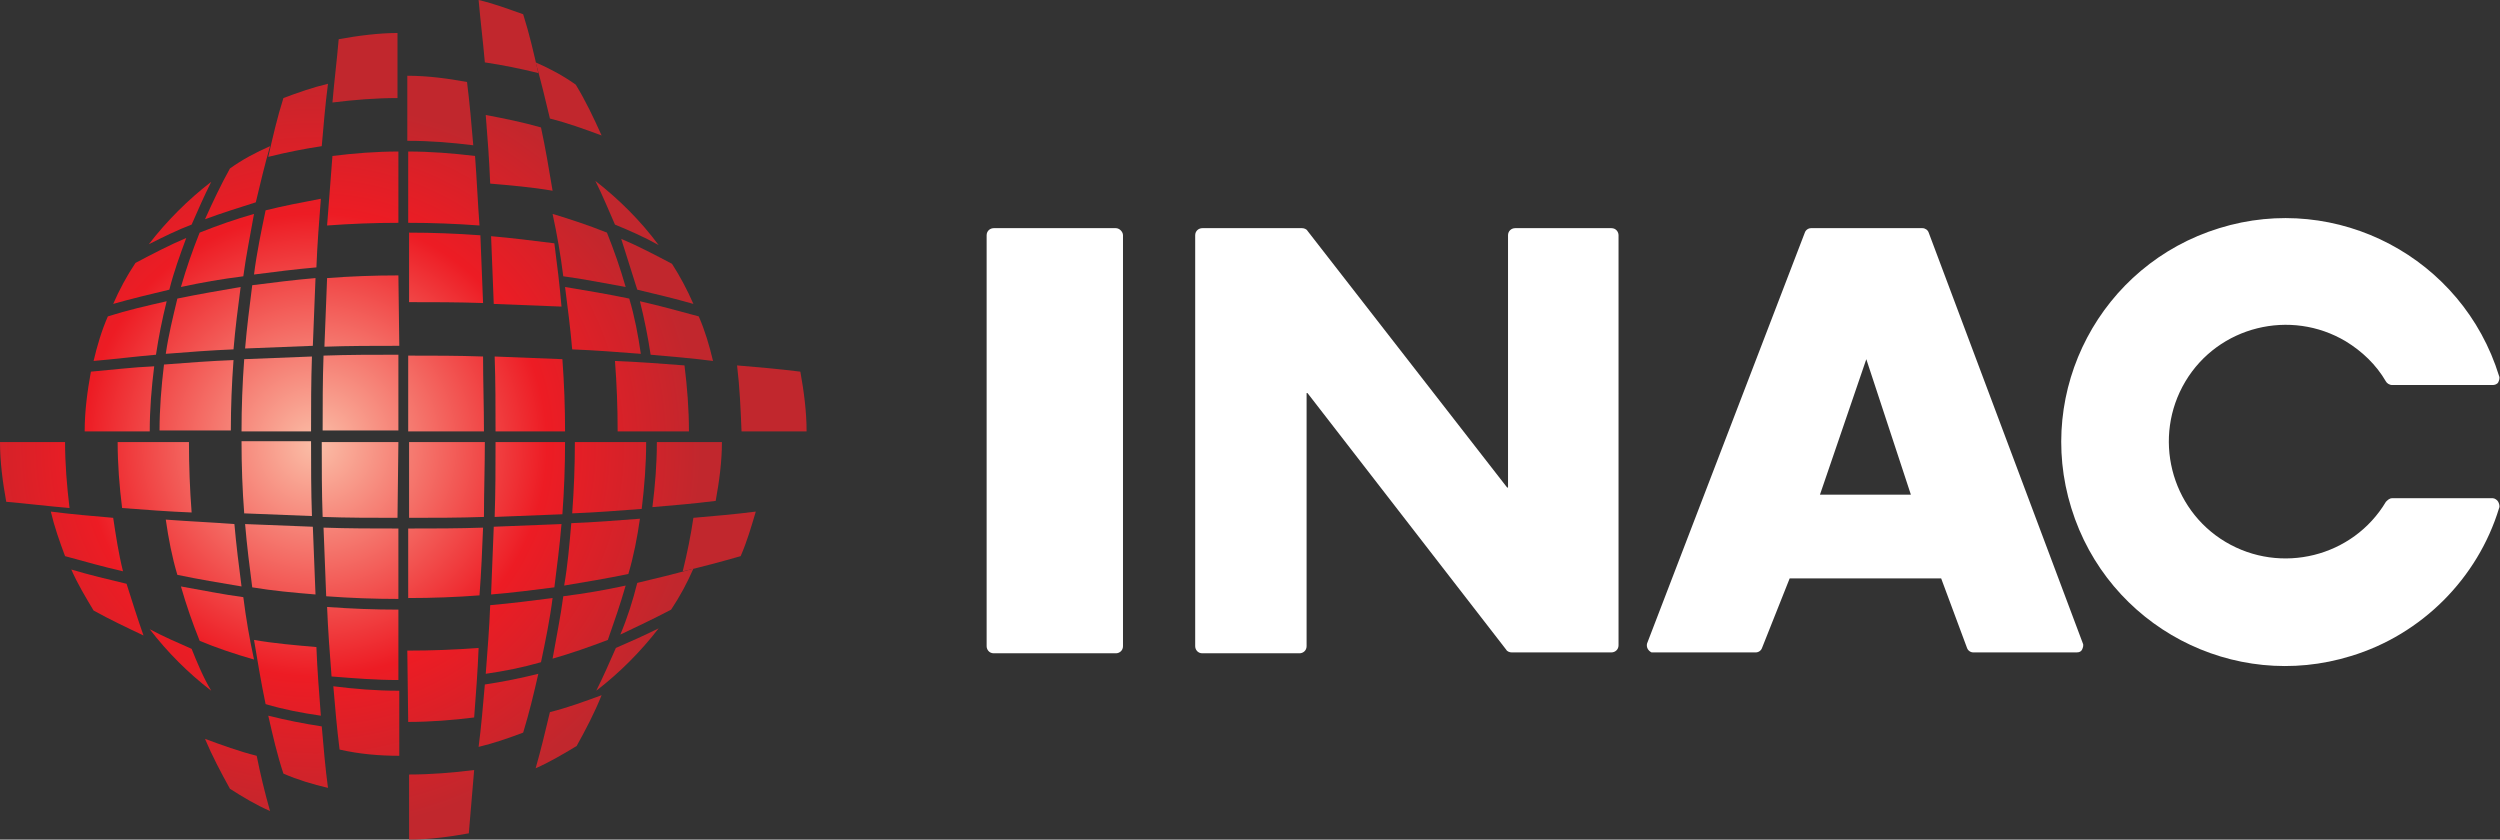 <?xml version="1.0" encoding="utf-8"?>
<!-- Generator: Adobe Illustrator 23.0.2, SVG Export Plug-In . SVG Version: 6.00 Build 0)  -->
<svg version="1.1" id="レイヤー_1" xmlns="http://www.w3.org/2000/svg" xmlns:xlink="http://www.w3.org/1999/xlink" x="0px"
	 y="0px" viewBox="0 0 280.5 94.2" style="enable-background:new 0 0 280.5 94.2;" xml:space="preserve">
<rect x="0" y="0" width="280.5" height="94.2" fill="#333333" stroke="none"/>
<style type="text/css">
	.st0{fill:url(#SVGID_1_);}
	.st1{fill:url(#SVGID_2_);}
	.st2{fill:url(#SVGID_3_);}
	.st3{fill:url(#SVGID_4_);}
	.st4{fill:url(#SVGID_5_);}
	.st5{fill:url(#SVGID_6_);}
	.st6{fill:url(#SVGID_7_);}
	.st7{fill:url(#SVGID_8_);}
	.st8{fill:url(#SVGID_9_);}
	.st9{fill:url(#SVGID_10_);}
	.st10{fill:url(#SVGID_11_);}
	.st11{fill:url(#SVGID_12_);}
	.st12{fill:url(#SVGID_13_);}
	.st13{fill:url(#SVGID_14_);}
	.st14{fill:url(#SVGID_15_);}
	.st15{fill:url(#SVGID_16_);}
	.st16{fill:url(#SVGID_17_);}
	.st17{fill:url(#SVGID_18_);}
	.st18{fill:url(#SVGID_19_);}
	.st19{fill:url(#SVGID_20_);}
	.st20{fill:url(#SVGID_21_);}
	.st21{fill:url(#SVGID_22_);}
	.st22{fill:url(#SVGID_23_);}
	.st23{fill:url(#SVGID_24_);}
	.st24{fill:url(#SVGID_25_);}
	.st25{fill:url(#SVGID_26_);}
	.st26{fill:url(#SVGID_27_);}
	.st27{fill:url(#SVGID_28_);}
	.st28{fill:url(#SVGID_29_);}
	.st29{fill:url(#SVGID_30_);}
	.st30{fill:url(#SVGID_31_);}
	.st31{fill:url(#SVGID_32_);}
	.st32{fill:url(#SVGID_33_);}
	.st33{fill:url(#SVGID_34_);}
	.st34{fill:url(#SVGID_35_);}
	.st35{fill:url(#SVGID_36_);}
	.st36{fill:url(#SVGID_37_);}
	.st37{fill:url(#SVGID_38_);}
	.st38{fill:url(#SVGID_39_);}
	.st39{fill:url(#SVGID_40_);}
	.st40{fill:url(#SVGID_41_);}
	.st41{fill:url(#SVGID_42_);}
	.st42{fill:url(#SVGID_43_);}
	.st43{fill:url(#SVGID_44_);}
	.st44{fill:url(#SVGID_45_);}
	.st45{fill:url(#SVGID_46_);}
	.st46{fill:url(#SVGID_47_);}
	.st47{fill:url(#SVGID_48_);}
	.st48{fill:url(#SVGID_49_);}
	.st49{fill:url(#SVGID_50_);}
	.st50{fill:url(#SVGID_51_);}
	.st51{fill:url(#SVGID_52_);}
	.st52{fill:url(#SVGID_53_);}
	.st53{fill:url(#SVGID_54_);}
	.st54{fill:url(#SVGID_55_);}
	.st55{fill:url(#SVGID_56_);}
	.st56{fill:url(#SVGID_57_);}
	.st57{fill:url(#SVGID_58_);}
	.st58{fill:url(#SVGID_59_);}
	.st59{fill:url(#SVGID_60_);}
	.st60{fill:url(#SVGID_61_);}
	.st61{fill:url(#SVGID_62_);}
	.st62{fill:url(#SVGID_63_);}
	.st63{fill:url(#SVGID_64_);}
	.st64{fill:#FFFFFF;}
</style>
<title>INACêVÉçÉS0821</title>
<g>
	<g>
		<g>
			
				<radialGradient id="SVGID_1_" cx="39.74" cy="29.37" r="43.24" gradientTransform="matrix(1 0 0 -1 -4.33 79.33)" gradientUnits="userSpaceOnUse">
				<stop  offset="0" style="stop-color:#FBBEA7"/>
				<stop  offset="0.6" style="stop-color:#ED1C24"/>
				<stop  offset="1" style="stop-color:#C1272D"/>
			</radialGradient>
			<path class="st0" d="M45.8,81c2.5,0,5-0.2,7.4-0.5c0.2-2.6,0.4-5.2,0.5-7.8c-2.7,0.2-5.3,0.3-8,0.3L45.8,81z"/>
			
				<radialGradient id="SVGID_2_" cx="39.74" cy="29.38" r="43.26" gradientTransform="matrix(1 0 0 -1 -4.33 79.33)" gradientUnits="userSpaceOnUse">
				<stop  offset="0" style="stop-color:#FBBEA7"/>
				<stop  offset="0.6" style="stop-color:#ED1C24"/>
				<stop  offset="1" style="stop-color:#C1272D"/>
			</radialGradient>
			<path class="st1" d="M54.4,49.6h-8.5v8.5c2.8,0,5.6,0,8.4-0.1C54.3,55.2,54.4,52.3,54.4,49.6z"/>
			
				<radialGradient id="SVGID_3_" cx="39.73" cy="29.38" r="43.27" gradientTransform="matrix(1 0 0 -1 -4.33 79.33)" gradientUnits="userSpaceOnUse">
				<stop  offset="0" style="stop-color:#FBBEA7"/>
				<stop  offset="0.6" style="stop-color:#ED1C24"/>
				<stop  offset="1" style="stop-color:#C1272D"/>
			</radialGradient>
			<path class="st2" d="M45.8,33.9c2.8,0,5.6,0,8.4,0.1c-0.1-2.5-0.2-5.1-0.3-7.6c-2.7-0.2-5.4-0.3-8-0.3V33.9z"/>
			
				<radialGradient id="SVGID_4_" cx="39.72" cy="29.39" r="43.26" gradientTransform="matrix(1 0 0 -1 -4.33 79.33)" gradientUnits="userSpaceOnUse">
				<stop  offset="0" style="stop-color:#FBBEA7"/>
				<stop  offset="0.6" style="stop-color:#ED1C24"/>
				<stop  offset="1" style="stop-color:#C1272D"/>
			</radialGradient>
			<path class="st3" d="M60.1,7c0.6,2.1,1.1,4.2,1.6,6.3c2,0.5,3.9,1.2,5.8,1.9c-0.9-2-1.8-3.9-2.9-5.7C63.2,8.5,61.7,7.7,60.1,7z"
				/>
			
				<radialGradient id="SVGID_5_" cx="39.74" cy="29.39" r="43.23" gradientTransform="matrix(1 0 0 -1 -4.33 79.33)" gradientUnits="userSpaceOnUse">
				<stop  offset="0" style="stop-color:#FBBEA7"/>
				<stop  offset="0.6" style="stop-color:#ED1C24"/>
				<stop  offset="1" style="stop-color:#C1272D"/>
			</radialGradient>
			<path class="st4" d="M45.8,17v8c2.7,0,5.3,0.1,8,0.3c-0.2-2.6-0.3-5.2-0.5-7.8C50.8,17.2,48.3,17,45.8,17z"/>
			
				<radialGradient id="SVGID_6_" cx="39.75" cy="24.64" r="43.25" gradientTransform="matrix(1 0 0 -1 -4.33 79.33)" gradientUnits="userSpaceOnUse">
				<stop  offset="0" style="stop-color:#FBBEA7"/>
				<stop  offset="0.6" style="stop-color:#ED1C24"/>
				<stop  offset="1" style="stop-color:#C1272D"/>
			</radialGradient>
			<path class="st5" d="M54.4,7c2,0.3,4,0.7,6,1.2c-0.5-2.2-1-4.4-1.7-6.6C57,1,55.4,0.4,53.7,0C53.9,2.3,54.2,4.7,54.4,7z"/>
			
				<radialGradient id="SVGID_7_" cx="39.74" cy="29.38" r="43.27" gradientTransform="matrix(1 0 0 -1 -4.33 79.33)" gradientUnits="userSpaceOnUse">
				<stop  offset="0" style="stop-color:#FBBEA7"/>
				<stop  offset="0.6" style="stop-color:#ED1C24"/>
				<stop  offset="1" style="stop-color:#C1272D"/>
			</radialGradient>
			<path class="st6" d="M54.2,59.2c-2.8,0.1-5.6,0.1-8.4,0.1v7.8c2.7,0,5.4-0.1,8-0.3C54,64.2,54.1,61.7,54.2,59.2z"/>
			
				<radialGradient id="SVGID_8_" cx="39.75" cy="24.64" r="43.25" gradientTransform="matrix(1 0 0 -1 -4.33 79.33)" gradientUnits="userSpaceOnUse">
				<stop  offset="0" style="stop-color:#FBBEA7"/>
				<stop  offset="0.6" style="stop-color:#ED1C24"/>
				<stop  offset="1" style="stop-color:#C1272D"/>
			</radialGradient>
			<path class="st7" d="M44.7,3.7c-2.2,0-4.5,0.3-6.7,0.7c-0.2,2.4-0.5,4.7-0.7,7.1c2.4-0.3,4.9-0.5,7.3-0.5V3.7z"/>
			
				<radialGradient id="SVGID_9_" cx="39.75" cy="29.37" r="43.25" gradientTransform="matrix(1 0 0 -1 -4.33 79.33)" gradientUnits="userSpaceOnUse">
				<stop  offset="0" style="stop-color:#FBBEA7"/>
				<stop  offset="0.6" style="stop-color:#ED1C24"/>
				<stop  offset="1" style="stop-color:#C1272D"/>
			</radialGradient>
			<path class="st8" d="M44.7,30.9c-2.7,0-5.4,0.1-8,0.3c-0.1,2.5-0.2,5.1-0.3,7.7c2.8-0.1,5.6-0.1,8.4-0.1L44.7,30.9z"/>
			
				<radialGradient id="SVGID_10_" cx="39.75" cy="29.39" r="43.23" gradientTransform="matrix(1 0 0 -1 -4.33 79.33)" gradientUnits="userSpaceOnUse">
				<stop  offset="0" style="stop-color:#FBBEA7"/>
				<stop  offset="0.6" style="stop-color:#ED1C24"/>
				<stop  offset="1" style="stop-color:#C1272D"/>
			</radialGradient>
			<path class="st9" d="M44.7,17c-2.5,0-5,0.2-7.4,0.5c-0.2,2.6-0.4,5.2-0.6,7.8c2.7-0.2,5.3-0.3,8-0.3V17z"/>
			
				<radialGradient id="SVGID_11_" cx="39.75" cy="29.38" r="43.27" gradientTransform="matrix(1 0 0 -1 -4.33 79.33)" gradientUnits="userSpaceOnUse">
				<stop  offset="0" style="stop-color:#FBBEA7"/>
				<stop  offset="0.6" style="stop-color:#ED1C24"/>
				<stop  offset="1" style="stop-color:#C1272D"/>
			</radialGradient>
			<path class="st10" d="M44.7,39.8c-2.8,0-5.6,0-8.4,0.1c-0.1,2.8-0.1,5.6-0.1,8.4h8.5V39.8z"/>
			
				<radialGradient id="SVGID_12_" cx="39.75" cy="29.38" r="43.24" gradientTransform="matrix(1 0 0 -1 -4.33 79.33)" gradientUnits="userSpaceOnUse">
				<stop  offset="0" style="stop-color:#FBBEA7"/>
				<stop  offset="0.6" style="stop-color:#ED1C24"/>
				<stop  offset="1" style="stop-color:#C1272D"/>
			</radialGradient>
			<path class="st11" d="M44.7,76.3v-7.9c-2.7,0-5.3-0.1-8-0.3c0.1,2.6,0.3,5.2,0.5,7.8C39.7,76.1,42.2,76.3,44.7,76.3z"/>
			
				<radialGradient id="SVGID_13_" cx="39.74" cy="29.38" r="43.27" gradientTransform="matrix(1 0 0 -1 -4.33 79.33)" gradientUnits="userSpaceOnUse">
				<stop  offset="0" style="stop-color:#FBBEA7"/>
				<stop  offset="0.6" style="stop-color:#ED1C24"/>
				<stop  offset="1" style="stop-color:#C1272D"/>
			</radialGradient>
			<path class="st12" d="M45.8,48.4h8.5c0-2.8-0.1-5.6-0.1-8.4c-2.8-0.1-5.6-0.1-8.4-0.1V48.4z"/>
			
				<radialGradient id="SVGID_14_" cx="39.75" cy="24.65" r="43.24" gradientTransform="matrix(1 0 0 -1 -4.33 79.33)" gradientUnits="userSpaceOnUse">
				<stop  offset="0" style="stop-color:#FBBEA7"/>
				<stop  offset="0.6" style="stop-color:#ED1C24"/>
				<stop  offset="1" style="stop-color:#C1272D"/>
			</radialGradient>
			<path class="st13" d="M45.8,15.8c2.5,0,4.9,0.2,7.3,0.5c-0.2-2.4-0.4-4.7-0.7-7.1c-2.2-0.4-4.4-0.7-6.7-0.7V15.8z"/>
			
				<radialGradient id="SVGID_15_" cx="39.75" cy="29.38" r="43.25" gradientTransform="matrix(1 0 0 -1 -4.33 79.33)" gradientUnits="userSpaceOnUse">
				<stop  offset="0" style="stop-color:#FBBEA7"/>
				<stop  offset="0.6" style="stop-color:#ED1C24"/>
				<stop  offset="1" style="stop-color:#C1272D"/>
			</radialGradient>
			<path class="st14" d="M44.7,59.3c-2.8,0-5.6,0-8.4-0.1c0.1,2.6,0.2,5.1,0.3,7.7c2.7,0.2,5.4,0.3,8.1,0.3V59.3z"/>
			
				<radialGradient id="SVGID_16_" cx="39.75" cy="29.38" r="43.26" gradientTransform="matrix(1 0 0 -1 -4.33 79.33)" gradientUnits="userSpaceOnUse">
				<stop  offset="0" style="stop-color:#FBBEA7"/>
				<stop  offset="0.6" style="stop-color:#ED1C24"/>
				<stop  offset="1" style="stop-color:#C1272D"/>
			</radialGradient>
			<path class="st15" d="M44.7,49.6h-8.6c0,2.8,0,5.6,0.1,8.4c2.8,0.1,5.6,0.1,8.4,0.1L44.7,49.6z"/>
			
				<radialGradient id="SVGID_17_" cx="39.75" cy="29.38" r="43.24" gradientTransform="matrix(1 0 0 -1 -4.33 79.33)" gradientUnits="userSpaceOnUse">
				<stop  offset="0" style="stop-color:#FBBEA7"/>
				<stop  offset="0.6" style="stop-color:#ED1C24"/>
				<stop  offset="1" style="stop-color:#C1272D"/>
			</radialGradient>
			<path class="st16" d="M71.8,58.2c-2.6,0.2-5.1,0.4-7.7,0.5c-0.2,2.3-0.4,4.7-0.8,7c2.4-0.4,4.8-0.8,7.2-1.3
				C71.1,62.4,71.5,60.3,71.8,58.2z"/>
			
				<radialGradient id="SVGID_18_" cx="39.76" cy="29.38" r="43.24" gradientTransform="matrix(1 0 0 -1 -4.33 79.33)" gradientUnits="userSpaceOnUse">
				<stop  offset="0" style="stop-color:#FBBEA7"/>
				<stop  offset="0.6" style="stop-color:#ED1C24"/>
				<stop  offset="1" style="stop-color:#C1272D"/>
			</radialGradient>
			<path class="st17" d="M84.8,57.4c-2.3,0.3-4.7,0.5-7,0.7c-0.3,2-0.7,4-1.2,6c2.2-0.5,4.4-1.1,6.5-1.7
				C83.8,60.8,84.3,59.1,84.8,57.4z"/>
			
				<radialGradient id="SVGID_19_" cx="39.76" cy="29.38" r="43.23" gradientTransform="matrix(1 0 0 -1 -4.33 79.33)" gradientUnits="userSpaceOnUse">
				<stop  offset="0" style="stop-color:#FBBEA7"/>
				<stop  offset="0.6" style="stop-color:#ED1C24"/>
				<stop  offset="1" style="stop-color:#C1272D"/>
			</radialGradient>
			<path class="st18" d="M63.4,32.2c0.3,2.3,0.6,4.7,0.8,7c2.6,0.1,5.1,0.3,7.7,0.5c-0.3-2.1-0.7-4.2-1.3-6.2
				C68.2,33,65.8,32.6,63.4,32.2z"/>
			
				<radialGradient id="SVGID_20_" cx="39.75" cy="29.38" r="43.24" gradientTransform="matrix(1 0 0 -1 -4.33 79.33)" gradientUnits="userSpaceOnUse">
				<stop  offset="0" style="stop-color:#FBBEA7"/>
				<stop  offset="0.6" style="stop-color:#ED1C24"/>
				<stop  offset="1" style="stop-color:#C1272D"/>
			</radialGradient>
			<path class="st19" d="M72.5,49.6h-8c0,2.7-0.1,5.3-0.3,8c2.6-0.1,5.2-0.3,7.8-0.5C72.3,54.6,72.5,52.1,72.5,49.6z"/>
			
				<radialGradient id="SVGID_21_" cx="39.78" cy="29.38" r="43.21" gradientTransform="matrix(1 0 0 -1 -4.33 79.33)" gradientUnits="userSpaceOnUse">
				<stop  offset="0" style="stop-color:#FBBEA7"/>
				<stop  offset="0.6" style="stop-color:#ED1C24"/>
				<stop  offset="1" style="stop-color:#C1272D"/>
			</radialGradient>
			<path class="st20" d="M69.3,48.4h8c0-2.5-0.2-5-0.5-7.4c-2.6-0.2-5.2-0.4-7.8-0.5C69.2,43.1,69.3,45.7,69.3,48.4z"/>
			
				<radialGradient id="SVGID_22_" cx="39.77" cy="29.38" r="43.22" gradientTransform="matrix(1 0 0 -1 -4.33 79.33)" gradientUnits="userSpaceOnUse">
				<stop  offset="0" style="stop-color:#FBBEA7"/>
				<stop  offset="0.6" style="stop-color:#ED1C24"/>
				<stop  offset="1" style="stop-color:#C1272D"/>
			</radialGradient>
			<path class="st21" d="M83.2,48.4h7.3c0-2.2-0.3-4.5-0.7-6.7c-2.4-0.3-4.7-0.5-7.1-0.7C83,43.5,83.1,45.9,83.2,48.4z"/>
			
				<radialGradient id="SVGID_23_" cx="39.73" cy="29.37" r="43.26" gradientTransform="matrix(1 0 0 -1 -4.33 79.33)" gradientUnits="userSpaceOnUse">
				<stop  offset="0" style="stop-color:#FBBEA7"/>
				<stop  offset="0.6" style="stop-color:#ED1C24"/>
				<stop  offset="1" style="stop-color:#C1272D"/>
			</radialGradient>
			<path class="st22" d="M73,39.8c2.3,0.2,4.7,0.4,7,0.7c-0.4-1.7-0.9-3.4-1.6-5c-2.2-0.6-4.4-1.2-6.6-1.7
				C72.3,35.8,72.7,37.8,73,39.8z"/>
			
				<radialGradient id="SVGID_24_" cx="39.78" cy="29.38" r="43.21" gradientTransform="matrix(1 0 0 -1 -4.33 79.33)" gradientUnits="userSpaceOnUse">
				<stop  offset="0" style="stop-color:#FBBEA7"/>
				<stop  offset="0.6" style="stop-color:#ED1C24"/>
				<stop  offset="1" style="stop-color:#C1272D"/>
			</radialGradient>
			<path class="st23" d="M81,49.6h-7.3c0,2.5-0.2,4.9-0.5,7.3c2.4-0.2,4.7-0.4,7.1-0.7C80.7,54,81,51.8,81,49.6z"/>
			
				<radialGradient id="SVGID_25_" cx="39.76" cy="24.64" r="43.23" gradientTransform="matrix(1 0 0 -1 -4.33 79.33)" gradientUnits="userSpaceOnUse">
				<stop  offset="0" style="stop-color:#FBBEA7"/>
				<stop  offset="0.6" style="stop-color:#ED1C24"/>
				<stop  offset="1" style="stop-color:#C1272D"/>
			</radialGradient>
			<path class="st24" d="M71.5,32.5c2.1,0.5,4.2,1,6.3,1.6c-0.7-1.6-1.5-3.1-2.4-4.5c-1.9-1-3.8-2-5.7-2.8
				C70.3,28.7,70.9,30.6,71.5,32.5z"/>
			
				<radialGradient id="SVGID_26_" cx="39.76" cy="29.38" r="43.23" gradientTransform="matrix(1 0 0 -1 -4.33 79.33)" gradientUnits="userSpaceOnUse">
				<stop  offset="0" style="stop-color:#FBBEA7"/>
				<stop  offset="0.6" style="stop-color:#ED1C24"/>
				<stop  offset="1" style="stop-color:#C1272D"/>
			</radialGradient>
			<path class="st25" d="M63.4,49.6h-7.8c0,2.8,0,5.6-0.1,8.4c2.6-0.1,5.1-0.2,7.6-0.3C63.3,55,63.4,52.3,63.4,49.6z"/>
			
				<radialGradient id="SVGID_27_" cx="39.74" cy="29.37" r="43.24" gradientTransform="matrix(1 0 0 -1 -4.33 79.33)" gradientUnits="userSpaceOnUse">
				<stop  offset="0" style="stop-color:#FBBEA7"/>
				<stop  offset="0.6" style="stop-color:#ED1C24"/>
				<stop  offset="1" style="stop-color:#C1272D"/>
			</radialGradient>
			<path class="st26" d="M62,67.1c-2.3,0.3-4.7,0.6-7,0.8c-0.1,2.6-0.3,5.1-0.5,7.7c2.1-0.3,4.1-0.7,6.2-1.3
				C61.2,71.9,61.7,69.5,62,67.1z"/>
			
				<radialGradient id="SVGID_28_" cx="39.77" cy="29.38" r="43.22" gradientTransform="matrix(1 0 0 -1 -4.33 79.33)" gradientUnits="userSpaceOnUse">
				<stop  offset="0" style="stop-color:#FBBEA7"/>
				<stop  offset="0.6" style="stop-color:#ED1C24"/>
				<stop  offset="1" style="stop-color:#C1272D"/>
			</radialGradient>
			<path class="st27" d="M63,58.8c-2.5,0.1-5,0.2-7.6,0.3c-0.1,2.5-0.2,5-0.3,7.6c2.4-0.2,4.8-0.5,7.1-0.8
				C62.5,63.5,62.8,61.2,63,58.8z"/>
			
				<radialGradient id="SVGID_29_" cx="39.75" cy="29.39" r="43.24" gradientTransform="matrix(1 0 0 -1 -4.33 79.33)" gradientUnits="userSpaceOnUse">
				<stop  offset="0" style="stop-color:#FBBEA7"/>
				<stop  offset="0.6" style="stop-color:#ED1C24"/>
				<stop  offset="1" style="stop-color:#C1272D"/>
			</radialGradient>
			<path class="st28" d="M54.5,12.9c0.2,2.5,0.4,5.1,0.5,7.7c2.3,0.2,4.7,0.4,7,0.8c-0.4-2.4-0.8-4.8-1.3-7.1
				C58.6,13.7,56.6,13.3,54.5,12.9z"/>
			
				<radialGradient id="SVGID_30_" cx="39.75" cy="24.65" r="43.24" gradientTransform="matrix(1 0 0 -1 -4.33 79.33)" gradientUnits="userSpaceOnUse">
				<stop  offset="0" style="stop-color:#FBBEA7"/>
				<stop  offset="0.6" style="stop-color:#ED1C24"/>
				<stop  offset="1" style="stop-color:#C1272D"/>
			</radialGradient>
			<path class="st29" d="M62,24c0.5,2.3,0.9,4.6,1.2,7c2.3,0.3,4.7,0.8,7,1.2c-0.6-2.1-1.3-4.1-2.1-6.1C66.1,25.3,64,24.6,62,24z"/>
			
				<radialGradient id="SVGID_31_" cx="39.78" cy="29.37" r="43.2" gradientTransform="matrix(1 0 0 -1 -4.33 79.33)" gradientUnits="userSpaceOnUse">
				<stop  offset="0" style="stop-color:#FBBEA7"/>
				<stop  offset="0.6" style="stop-color:#ED1C24"/>
				<stop  offset="1" style="stop-color:#C1272D"/>
			</radialGradient>
			<path class="st30" d="M55.1,26.5c0.1,2.5,0.2,5.1,0.3,7.6c2.5,0.1,5,0.2,7.6,0.3c-0.2-2.4-0.5-4.8-0.8-7.1
				C59.8,27,57.4,26.7,55.1,26.5z"/>
			
				<radialGradient id="SVGID_32_" cx="39.74" cy="29.38" r="43.26" gradientTransform="matrix(1 0 0 -1 -4.33 79.33)" gradientUnits="userSpaceOnUse">
				<stop  offset="0" style="stop-color:#FBBEA7"/>
				<stop  offset="0.6" style="stop-color:#ED1C24"/>
				<stop  offset="1" style="stop-color:#C1272D"/>
			</radialGradient>
			<path class="st31" d="M63.4,48.4c0-2.7-0.1-5.4-0.3-8.1c-2.6-0.1-5.1-0.2-7.6-0.3c0.1,2.8,0.1,5.6,0.1,8.4H63.4z"/>
			
				<radialGradient id="SVGID_33_" cx="39.74" cy="29.38" r="43.22" gradientTransform="matrix(1 0 0 -1 -4.33 79.33)" gradientUnits="userSpaceOnUse">
				<stop  offset="0" style="stop-color:#FBBEA7"/>
				<stop  offset="0.6" style="stop-color:#ED1C24"/>
				<stop  offset="1" style="stop-color:#C1272D"/>
			</radialGradient>
			<path class="st32" d="M21.2,49.6h-8c0,2.5,0.2,5,0.5,7.4c2.6,0.2,5.2,0.4,7.8,0.5C21.3,54.9,21.2,52.3,21.2,49.6z"/>
			
				<radialGradient id="SVGID_34_" cx="39.75" cy="29.37" r="43.24" gradientTransform="matrix(1 0 0 -1 -4.33 79.33)" gradientUnits="userSpaceOnUse">
				<stop  offset="0" style="stop-color:#FBBEA7"/>
				<stop  offset="0.6" style="stop-color:#ED1C24"/>
				<stop  offset="1" style="stop-color:#C1272D"/>
			</radialGradient>
			<path class="st33" d="M44.7,77.5c-2.5,0-4.9-0.2-7.3-0.5c0.2,2.4,0.4,4.7,0.7,7.1c2.2,0.5,4.4,0.7,6.7,0.7V77.5z"/>
			
				<radialGradient id="SVGID_35_" cx="39.74" cy="29.38" r="43.25" gradientTransform="matrix(1 0 0 -1 -4.33 79.33)" gradientUnits="userSpaceOnUse">
				<stop  offset="0" style="stop-color:#FBBEA7"/>
				<stop  offset="0.6" style="stop-color:#ED1C24"/>
				<stop  offset="1" style="stop-color:#C1272D"/>
			</radialGradient>
			<path class="st34" d="M60.4,75.6c-2,0.5-4,0.9-6,1.2c-0.2,2.3-0.4,4.7-0.7,7c1.7-0.4,3.4-1,5-1.6C59.4,79.9,59.9,77.8,60.4,75.6z
				"/>
			
				<radialGradient id="SVGID_36_" cx="39.75" cy="29.37" r="43.23" gradientTransform="matrix(1 0 0 -1 -4.33 79.33)" gradientUnits="userSpaceOnUse">
				<stop  offset="0" style="stop-color:#FBBEA7"/>
				<stop  offset="0.6" style="stop-color:#ED1C24"/>
				<stop  offset="1" style="stop-color:#C1272D"/>
			</radialGradient>
			<path class="st35" d="M36.1,81.5c-2-0.3-4-0.7-6-1.2c0.5,2.2,1,4.4,1.7,6.5c1.6,0.7,3.3,1.2,5,1.6C36.5,86.2,36.3,83.8,36.1,81.5
				z"/>
			
				<radialGradient id="SVGID_37_" cx="39.74" cy="29.37" r="43.23" gradientTransform="matrix(1 0 0 -1 -4.33 79.33)" gradientUnits="userSpaceOnUse">
				<stop  offset="0" style="stop-color:#FBBEA7"/>
				<stop  offset="0.6" style="stop-color:#ED1C24"/>
				<stop  offset="1" style="stop-color:#C1272D"/>
			</radialGradient>
			<path class="st36" d="M53.2,86.4c-2.4,0.3-4.9,0.5-7.3,0.5v7.3c2.2,0,4.5-0.3,6.7-0.7C52.8,91.1,53,88.8,53.2,86.4z"/>
			
				<radialGradient id="SVGID_38_" cx="39.75" cy="29.38" r="43.25" gradientTransform="matrix(1 0 0 -1 -4.33 79.33)" gradientUnits="userSpaceOnUse">
				<stop  offset="0" style="stop-color:#FBBEA7"/>
				<stop  offset="0.6" style="stop-color:#ED1C24"/>
				<stop  offset="1" style="stop-color:#C1272D"/>
			</radialGradient>
			<path class="st37" d="M14.2,65.5c-2.1-0.5-4.2-1-6.2-1.6c0.7,1.6,1.6,3.1,2.5,4.6c1.8,1,3.7,1.9,5.6,2.8
				C15.4,69.3,14.8,67.4,14.2,65.5z"/>
			
				<radialGradient id="SVGID_39_" cx="39.74" cy="29.38" r="43.23" gradientTransform="matrix(1 0 0 -1 -4.33 79.33)" gradientUnits="userSpaceOnUse">
				<stop  offset="0" style="stop-color:#FBBEA7"/>
				<stop  offset="0.6" style="stop-color:#ED1C24"/>
				<stop  offset="1" style="stop-color:#C1272D"/>
			</radialGradient>
			<path class="st38" d="M12.7,34.1c2.1-0.6,4.2-1.1,6.3-1.6c0.5-2,1.2-3.9,1.9-5.8c-1.9,0.8-3.8,1.8-5.7,2.8
				C14.2,31,13.4,32.5,12.7,34.1z"/>
			
				<radialGradient id="SVGID_40_" cx="39.75" cy="29.38" r="43.25" gradientTransform="matrix(1 0 0 -1 -4.33 79.33)" gradientUnits="userSpaceOnUse">
				<stop  offset="0" style="stop-color:#FBBEA7"/>
				<stop  offset="0.6" style="stop-color:#ED1C24"/>
				<stop  offset="1" style="stop-color:#C1272D"/>
			</radialGradient>
			<path class="st39" d="M28.5,74c-0.5-2.3-0.9-4.6-1.2-7c-2.3-0.3-4.7-0.8-7-1.2c0.6,2.1,1.3,4.1,2.1,6.1
				C24.3,72.7,26.4,73.4,28.5,74z"/>
			
				<radialGradient id="SVGID_41_" cx="39.76" cy="29.38" r="43.24" gradientTransform="matrix(1 0 0 -1 -4.33 79.33)" gradientUnits="userSpaceOnUse">
				<stop  offset="0" style="stop-color:#FBBEA7"/>
				<stop  offset="0.6" style="stop-color:#ED1C24"/>
				<stop  offset="1" style="stop-color:#C1272D"/>
			</radialGradient>
			<path class="st40" d="M30.3,91c-0.6-2.1-1.1-4.2-1.5-6.2c-2-0.5-3.9-1.2-5.8-1.9c0.8,1.9,1.8,3.8,2.8,5.6
				C27.2,89.4,28.7,90.3,30.3,91z"/>
			
				<radialGradient id="SVGID_42_" cx="39.78" cy="29.38" r="43.22" gradientTransform="matrix(1 0 0 -1 -4.33 79.33)" gradientUnits="userSpaceOnUse">
				<stop  offset="0" style="stop-color:#FBBEA7"/>
				<stop  offset="0.6" style="stop-color:#ED1C24"/>
				<stop  offset="1" style="stop-color:#C1272D"/>
			</radialGradient>
			<path class="st41" d="M67.5,78c-1.9,0.7-3.8,1.4-5.8,1.9c-0.5,2.1-1,4.2-1.6,6.3c1.6-0.7,3.1-1.6,4.6-2.5
				C65.7,81.9,66.7,80,67.5,78z"/>
			
				<radialGradient id="SVGID_43_" cx="39.75" cy="29.37" r="43.24" gradientTransform="matrix(1 0 0 -1 -4.33 79.33)" gradientUnits="userSpaceOnUse">
				<stop  offset="0" style="stop-color:#FBBEA7"/>
				<stop  offset="0.6" style="stop-color:#ED1C24"/>
				<stop  offset="1" style="stop-color:#C1272D"/>
			</radialGradient>
			<path class="st42" d="M21.5,72.8c-1.6-0.7-3.2-1.4-4.7-2.2c2,2.6,4.3,4.9,6.9,6.9C22.8,76,22.1,74.3,21.5,72.8z"/>
			
				<radialGradient id="SVGID_44_" cx="39.77" cy="29.37" r="43.23" gradientTransform="matrix(1 0 0 -1 -4.33 79.33)" gradientUnits="userSpaceOnUse">
				<stop  offset="0" style="stop-color:#FBBEA7"/>
				<stop  offset="0.6" style="stop-color:#ED1C24"/>
				<stop  offset="1" style="stop-color:#C1272D"/>
			</radialGradient>
			<path class="st43" d="M69.1,72.7c-0.7,1.6-1.4,3.2-2.2,4.8c2.6-2,5-4.4,7-7C72.3,71.3,70.7,72,69.1,72.7z"/>
			
				<radialGradient id="SVGID_45_" cx="39.74" cy="29.39" r="43.23" gradientTransform="matrix(1 0 0 -1 -4.33 79.33)" gradientUnits="userSpaceOnUse">
				<stop  offset="0" style="stop-color:#FBBEA7"/>
				<stop  offset="0.6" style="stop-color:#ED1C24"/>
				<stop  offset="1" style="stop-color:#C1272D"/>
			</radialGradient>
			<path class="st44" d="M21.5,25.2c0.7-1.6,1.4-3.2,2.2-4.8c-2.6,2-5,4.4-7,7C18.3,26.6,19.9,25.8,21.5,25.2z"/>
			
				<radialGradient id="SVGID_46_" cx="39.78" cy="24.65" r="43.22" gradientTransform="matrix(1 0 0 -1 -4.33 79.33)" gradientUnits="userSpaceOnUse">
				<stop  offset="0" style="stop-color:#FBBEA7"/>
				<stop  offset="0.6" style="stop-color:#ED1C24"/>
				<stop  offset="1" style="stop-color:#C1272D"/>
			</radialGradient>
			<path class="st45" d="M69,25.2c1.7,0.7,3.3,1.4,4.9,2.3c-2-2.7-4.4-5.1-7.1-7.2C67.6,21.9,68.3,23.6,69,25.2z"/>
			
				<radialGradient id="SVGID_47_" cx="39.72" cy="29.38" r="43.27" gradientTransform="matrix(1 0 0 -1 -4.33 79.33)" gradientUnits="userSpaceOnUse">
				<stop  offset="0" style="stop-color:#FBBEA7"/>
				<stop  offset="0.6" style="stop-color:#ED1C24"/>
				<stop  offset="1" style="stop-color:#C1272D"/>
			</radialGradient>
			<path class="st46" d="M70.2,65.7c-2.3,0.5-4.6,0.9-7,1.2c-0.3,2.3-0.8,4.7-1.2,7c2.1-0.6,4.1-1.3,6.2-2.1
				C68.9,69.8,69.6,67.8,70.2,65.7z"/>
			
				<radialGradient id="SVGID_48_" cx="39.76" cy="29.37" r="43.23" gradientTransform="matrix(1 0 0 -1 -4.33 79.33)" gradientUnits="userSpaceOnUse">
				<stop  offset="0" style="stop-color:#FBBEA7"/>
				<stop  offset="0.6" style="stop-color:#ED1C24"/>
				<stop  offset="1" style="stop-color:#C1272D"/>
			</radialGradient>
			<path class="st47" d="M77.8,63.8c-2.1,0.6-4.2,1.1-6.3,1.6c-0.5,2-1.1,3.9-1.9,5.8c1.9-0.9,3.8-1.8,5.7-2.8
				C76.3,66.9,77.1,65.4,77.8,63.8z"/>
			
				<radialGradient id="SVGID_49_" cx="39.74" cy="29.39" r="43.26" gradientTransform="matrix(1 0 0 -1 -4.33 79.33)" gradientUnits="userSpaceOnUse">
				<stop  offset="0" style="stop-color:#FBBEA7"/>
				<stop  offset="0.6" style="stop-color:#ED1C24"/>
				<stop  offset="1" style="stop-color:#C1272D"/>
			</radialGradient>
			<path class="st48" d="M27.1,65.8c-0.3-2.3-0.6-4.7-0.8-7c-2.6-0.2-5.1-0.3-7.7-0.5c0.3,2.1,0.7,4.2,1.3,6.2
				C22.3,65,24.7,65.4,27.1,65.8z"/>
			
				<radialGradient id="SVGID_50_" cx="39.75" cy="29.37" r="43.24" gradientTransform="matrix(1 0 0 -1 -4.33 79.33)" gradientUnits="userSpaceOnUse">
				<stop  offset="0" style="stop-color:#FBBEA7"/>
				<stop  offset="0.6" style="stop-color:#ED1C24"/>
				<stop  offset="1" style="stop-color:#C1272D"/>
			</radialGradient>
			<path class="st49" d="M36,80.3c-0.2-2.6-0.4-5.1-0.5-7.7c-2.3-0.2-4.7-0.4-7-0.8c0.4,2.4,0.8,4.8,1.3,7.2
				C31.8,79.6,33.9,80,36,80.3z"/>
			
				<radialGradient id="SVGID_51_" cx="39.75" cy="29.37" r="43.24" gradientTransform="matrix(1 0 0 -1 -4.33 79.33)" gradientUnits="userSpaceOnUse">
				<stop  offset="0" style="stop-color:#FBBEA7"/>
				<stop  offset="0.6" style="stop-color:#ED1C24"/>
				<stop  offset="1" style="stop-color:#C1272D"/>
			</radialGradient>
			<path class="st50" d="M35.4,66.7c-0.1-2.5-0.2-5.1-0.3-7.6c-2.5-0.1-5.1-0.2-7.6-0.3c0.2,2.4,0.5,4.8,0.8,7.1
				C30.7,66.3,33,66.5,35.4,66.7z"/>
			
				<radialGradient id="SVGID_52_" cx="39.75" cy="29.39" r="43.23" gradientTransform="matrix(1 0 0 -1 -4.33 79.33)" gradientUnits="userSpaceOnUse">
				<stop  offset="0" style="stop-color:#FBBEA7"/>
				<stop  offset="0.6" style="stop-color:#ED1C24"/>
				<stop  offset="1" style="stop-color:#C1272D"/>
			</radialGradient>
			<path class="st51" d="M23,24.6c1.9-0.7,3.8-1.3,5.7-1.9c0.5-2.1,1-4.2,1.6-6.3c-1.6,0.7-3.1,1.5-4.5,2.5
				C24.8,20.7,23.9,22.6,23,24.6z"/>
			
				<radialGradient id="SVGID_53_" cx="39.75" cy="29.38" r="43.24" gradientTransform="matrix(1 0 0 -1 -4.33 79.33)" gradientUnits="userSpaceOnUse">
				<stop  offset="0" style="stop-color:#FBBEA7"/>
				<stop  offset="0.6" style="stop-color:#ED1C24"/>
				<stop  offset="1" style="stop-color:#C1272D"/>
			</radialGradient>
			<path class="st52" d="M29.8,23.6c-0.5,2.4-1,4.8-1.3,7.2c2.3-0.3,4.7-0.6,7-0.8c0.1-2.6,0.3-5.1,0.5-7.7
				C33.9,22.7,31.8,23.1,29.8,23.6z"/>
			
				<radialGradient id="SVGID_54_" cx="39.75" cy="29.38" r="43.26" gradientTransform="matrix(1 0 0 -1 -4.33 79.33)" gradientUnits="userSpaceOnUse">
				<stop  offset="0" style="stop-color:#FBBEA7"/>
				<stop  offset="0.6" style="stop-color:#ED1C24"/>
				<stop  offset="1" style="stop-color:#C1272D"/>
			</radialGradient>
			<path class="st53" d="M27.4,57.6c2.5,0.1,5.1,0.2,7.6,0.3c-0.1-2.8-0.1-5.6-0.1-8.4h-7.8C27.1,52.3,27.2,55,27.4,57.6z"/>
			
				<radialGradient id="SVGID_55_" cx="39.75" cy="29.38" r="43.24" gradientTransform="matrix(1 0 0 -1 -4.33 79.33)" gradientUnits="userSpaceOnUse">
				<stop  offset="0" style="stop-color:#FBBEA7"/>
				<stop  offset="0.6" style="stop-color:#ED1C24"/>
				<stop  offset="1" style="stop-color:#C1272D"/>
			</radialGradient>
			<path class="st54" d="M27.1,48.4h7.8c0-2.8,0-5.6,0.1-8.4c-2.5,0.1-5.1,0.2-7.6,0.3C27.2,43,27.1,45.7,27.1,48.4z"/>
			
				<radialGradient id="SVGID_56_" cx="39.75" cy="29.38" r="43.25" gradientTransform="matrix(1 0 0 -1 -4.33 79.33)" gradientUnits="userSpaceOnUse">
				<stop  offset="0" style="stop-color:#FBBEA7"/>
				<stop  offset="0.6" style="stop-color:#ED1C24"/>
				<stop  offset="1" style="stop-color:#C1272D"/>
			</radialGradient>
			<path class="st55" d="M35.4,31.2c-2.4,0.2-4.7,0.5-7.1,0.8c-0.3,2.4-0.6,4.7-0.8,7.1c2.5-0.1,5.1-0.2,7.6-0.3
				C35.2,36.3,35.3,33.8,35.4,31.2z"/>
			
				<radialGradient id="SVGID_57_" cx="39.75" cy="29.37" r="43.25" gradientTransform="matrix(1 0 0 -1 -4.33 79.33)" gradientUnits="userSpaceOnUse">
				<stop  offset="0" style="stop-color:#FBBEA7"/>
				<stop  offset="0.6" style="stop-color:#ED1C24"/>
				<stop  offset="1" style="stop-color:#C1272D"/>
			</radialGradient>
			<path class="st56" d="M19.9,33.5c-0.5,2.1-1,4.1-1.3,6.2c2.5-0.2,5.1-0.4,7.6-0.5c0.2-2.4,0.5-4.7,0.8-7
				C24.7,32.6,22.3,33,19.9,33.5z"/>
			
				<radialGradient id="SVGID_58_" cx="39.75" cy="29.38" r="43.25" gradientTransform="matrix(1 0 0 -1 -4.33 79.33)" gradientUnits="userSpaceOnUse">
				<stop  offset="0" style="stop-color:#FBBEA7"/>
				<stop  offset="0.6" style="stop-color:#ED1C24"/>
				<stop  offset="1" style="stop-color:#C1272D"/>
			</radialGradient>
			<path class="st57" d="M10.2,41.7c-0.4,2.2-0.7,4.4-0.7,6.7h7.3c0-2.5,0.2-4.9,0.5-7.3C14.9,41.2,12.5,41.5,10.2,41.7z"/>
			
				<radialGradient id="SVGID_59_" cx="39.75" cy="29.37" r="43.23" gradientTransform="matrix(1 0 0 -1 -4.33 79.33)" gradientUnits="userSpaceOnUse">
				<stop  offset="0" style="stop-color:#FBBEA7"/>
				<stop  offset="0.6" style="stop-color:#ED1C24"/>
				<stop  offset="1" style="stop-color:#C1272D"/>
			</radialGradient>
			<path class="st58" d="M12.7,58.1c-2.3-0.2-4.7-0.4-7-0.7c0.4,1.7,1,3.4,1.6,5c2.2,0.6,4.3,1.2,6.5,1.7
				C13.3,62.1,13,60.1,12.7,58.1z"/>
			
				<radialGradient id="SVGID_60_" cx="39.75" cy="29.37" r="43.25" gradientTransform="matrix(1 0 0 -1 -4.33 79.33)" gradientUnits="userSpaceOnUse">
				<stop  offset="0" style="stop-color:#FBBEA7"/>
				<stop  offset="0.6" style="stop-color:#ED1C24"/>
				<stop  offset="1" style="stop-color:#C1272D"/>
			</radialGradient>
			<path class="st59" d="M30.1,17.6c2-0.5,4-0.9,6-1.2c0.2-2.3,0.4-4.7,0.7-7c-1.7,0.4-3.4,1-5,1.6C31.1,13.2,30.6,15.4,30.1,17.6z"
				/>
			
				<radialGradient id="SVGID_61_" cx="39.76" cy="29.38" r="43.29" gradientTransform="matrix(1 0 0 -1 -4.33 79.33)" gradientUnits="userSpaceOnUse">
				<stop  offset="0" style="stop-color:#FBBEA7"/>
				<stop  offset="0.6" style="stop-color:#ED1C24"/>
				<stop  offset="1" style="stop-color:#C1272D"/>
			</radialGradient>
			<path class="st60" d="M26.2,40.4c-2.6,0.1-5.2,0.3-7.8,0.5c-0.3,2.5-0.5,5-0.5,7.4h8C25.9,45.7,26,43.1,26.2,40.4z"/>
			
				<radialGradient id="SVGID_62_" cx="39.76" cy="29.38" r="43.26" gradientTransform="matrix(1 0 0 -1 -4.33 79.33)" gradientUnits="userSpaceOnUse">
				<stop  offset="0" style="stop-color:#FBBEA7"/>
				<stop  offset="0.6" style="stop-color:#ED1C24"/>
				<stop  offset="1" style="stop-color:#C1272D"/>
			</radialGradient>
			<path class="st61" d="M7.3,49.6H0c0,2.2,0.3,4.5,0.7,6.7c2.3,0.2,4.7,0.5,7.1,0.7C7.5,54.5,7.3,52,7.3,49.6z"/>
			
				<radialGradient id="SVGID_63_" cx="39.76" cy="29.37" r="43.26" gradientTransform="matrix(1 0 0 -1 -4.33 79.33)" gradientUnits="userSpaceOnUse">
				<stop  offset="0" style="stop-color:#FBBEA7"/>
				<stop  offset="0.6" style="stop-color:#ED1C24"/>
				<stop  offset="1" style="stop-color:#C1272D"/>
			</radialGradient>
			<path class="st62" d="M12.1,35.5c-0.7,1.6-1.2,3.3-1.6,5c2.3-0.2,4.7-0.5,7-0.7c0.3-2,0.7-4,1.2-6C16.5,34.3,14.3,34.8,12.1,35.5
				z"/>
			
				<radialGradient id="SVGID_64_" cx="39.75" cy="29.38" r="43.24" gradientTransform="matrix(1 0 0 -1 -4.33 79.33)" gradientUnits="userSpaceOnUse">
				<stop  offset="0" style="stop-color:#FBBEA7"/>
				<stop  offset="0.6" style="stop-color:#ED1C24"/>
				<stop  offset="1" style="stop-color:#C1272D"/>
			</radialGradient>
			<path class="st63" d="M20.3,32.2c2.3-0.5,4.6-0.9,7-1.2c0.3-2.3,0.8-4.7,1.2-7c-2.1,0.6-4.1,1.3-6.1,2.1
				C21.6,28.1,20.9,30.1,20.3,32.2z"/>
		</g>
		<path class="st64" d="M125.2,25.6h-13.7c-0.4,0-0.8,0.3-0.8,0.8v46.1c0,0.4,0.3,0.8,0.8,0.8h13.7c0.4,0,0.8-0.3,0.8-0.8V26.4
			C126,26,125.6,25.6,125.2,25.6z"/>
		<path class="st64" d="M180.8,25.6H170c-0.4,0-0.8,0.3-0.8,0.8v28.3h-0.1l-22.4-28.8c-0.1-0.2-0.4-0.3-0.6-0.3h-11.2
			c-0.4,0-0.8,0.3-0.8,0.8v46.1c0,0.4,0.3,0.8,0.8,0.8h10.9c0.4,0,0.8-0.3,0.8-0.8V44.1h0.1L169,72.9c0.1,0.2,0.4,0.3,0.6,0.3h11.2
			c0.4,0,0.8-0.3,0.8-0.8V26.4C181.6,26,181.3,25.6,180.8,25.6z"/>
		<path class="st64" d="M216.4,26.1c-0.1-0.3-0.4-0.5-0.7-0.5h-12.5c-0.3,0-0.6,0.2-0.7,0.5l-17.7,46.1c-0.1,0.4,0.1,0.8,0.5,1
			c0.1,0,0.1,0,0.2,0H197c0.3,0,0.6-0.2,0.7-0.5l3.1-7.8h17l2.9,7.8c0.1,0.3,0.4,0.5,0.7,0.5H233c0.3,0,0.5-0.1,0.6-0.3
			c0.1-0.2,0.2-0.5,0.1-0.7L216.4,26.1z M209.4,40.3l5,15.2h-10.2L209.4,40.3L209.4,40.3z"/>
		<path class="st64" d="M279.7,55.9h-11.3c-0.3,0-0.5,0.2-0.7,0.4c-3.7,6.2-11.8,8.2-18,4.5s-8.2-11.8-4.5-18s11.8-8.2,18-4.5
			c1.8,1.1,3.4,2.6,4.5,4.5c0.1,0.2,0.4,0.4,0.7,0.4h11.3c0.2,0,0.5-0.1,0.6-0.3c0.1-0.2,0.2-0.5,0.1-0.7
			c-4.1-13.3-18.2-20.7-31.4-16.6c-13.3,4.1-20.7,18.2-16.6,31.4c4.1,13.3,18.2,20.7,31.4,16.6c7.9-2.4,14.2-8.7,16.6-16.6
			c0.1-0.2,0-0.5-0.1-0.7C280.2,56.1,279.9,55.9,279.7,55.9z"/>
	</g>
</g>
</svg>
